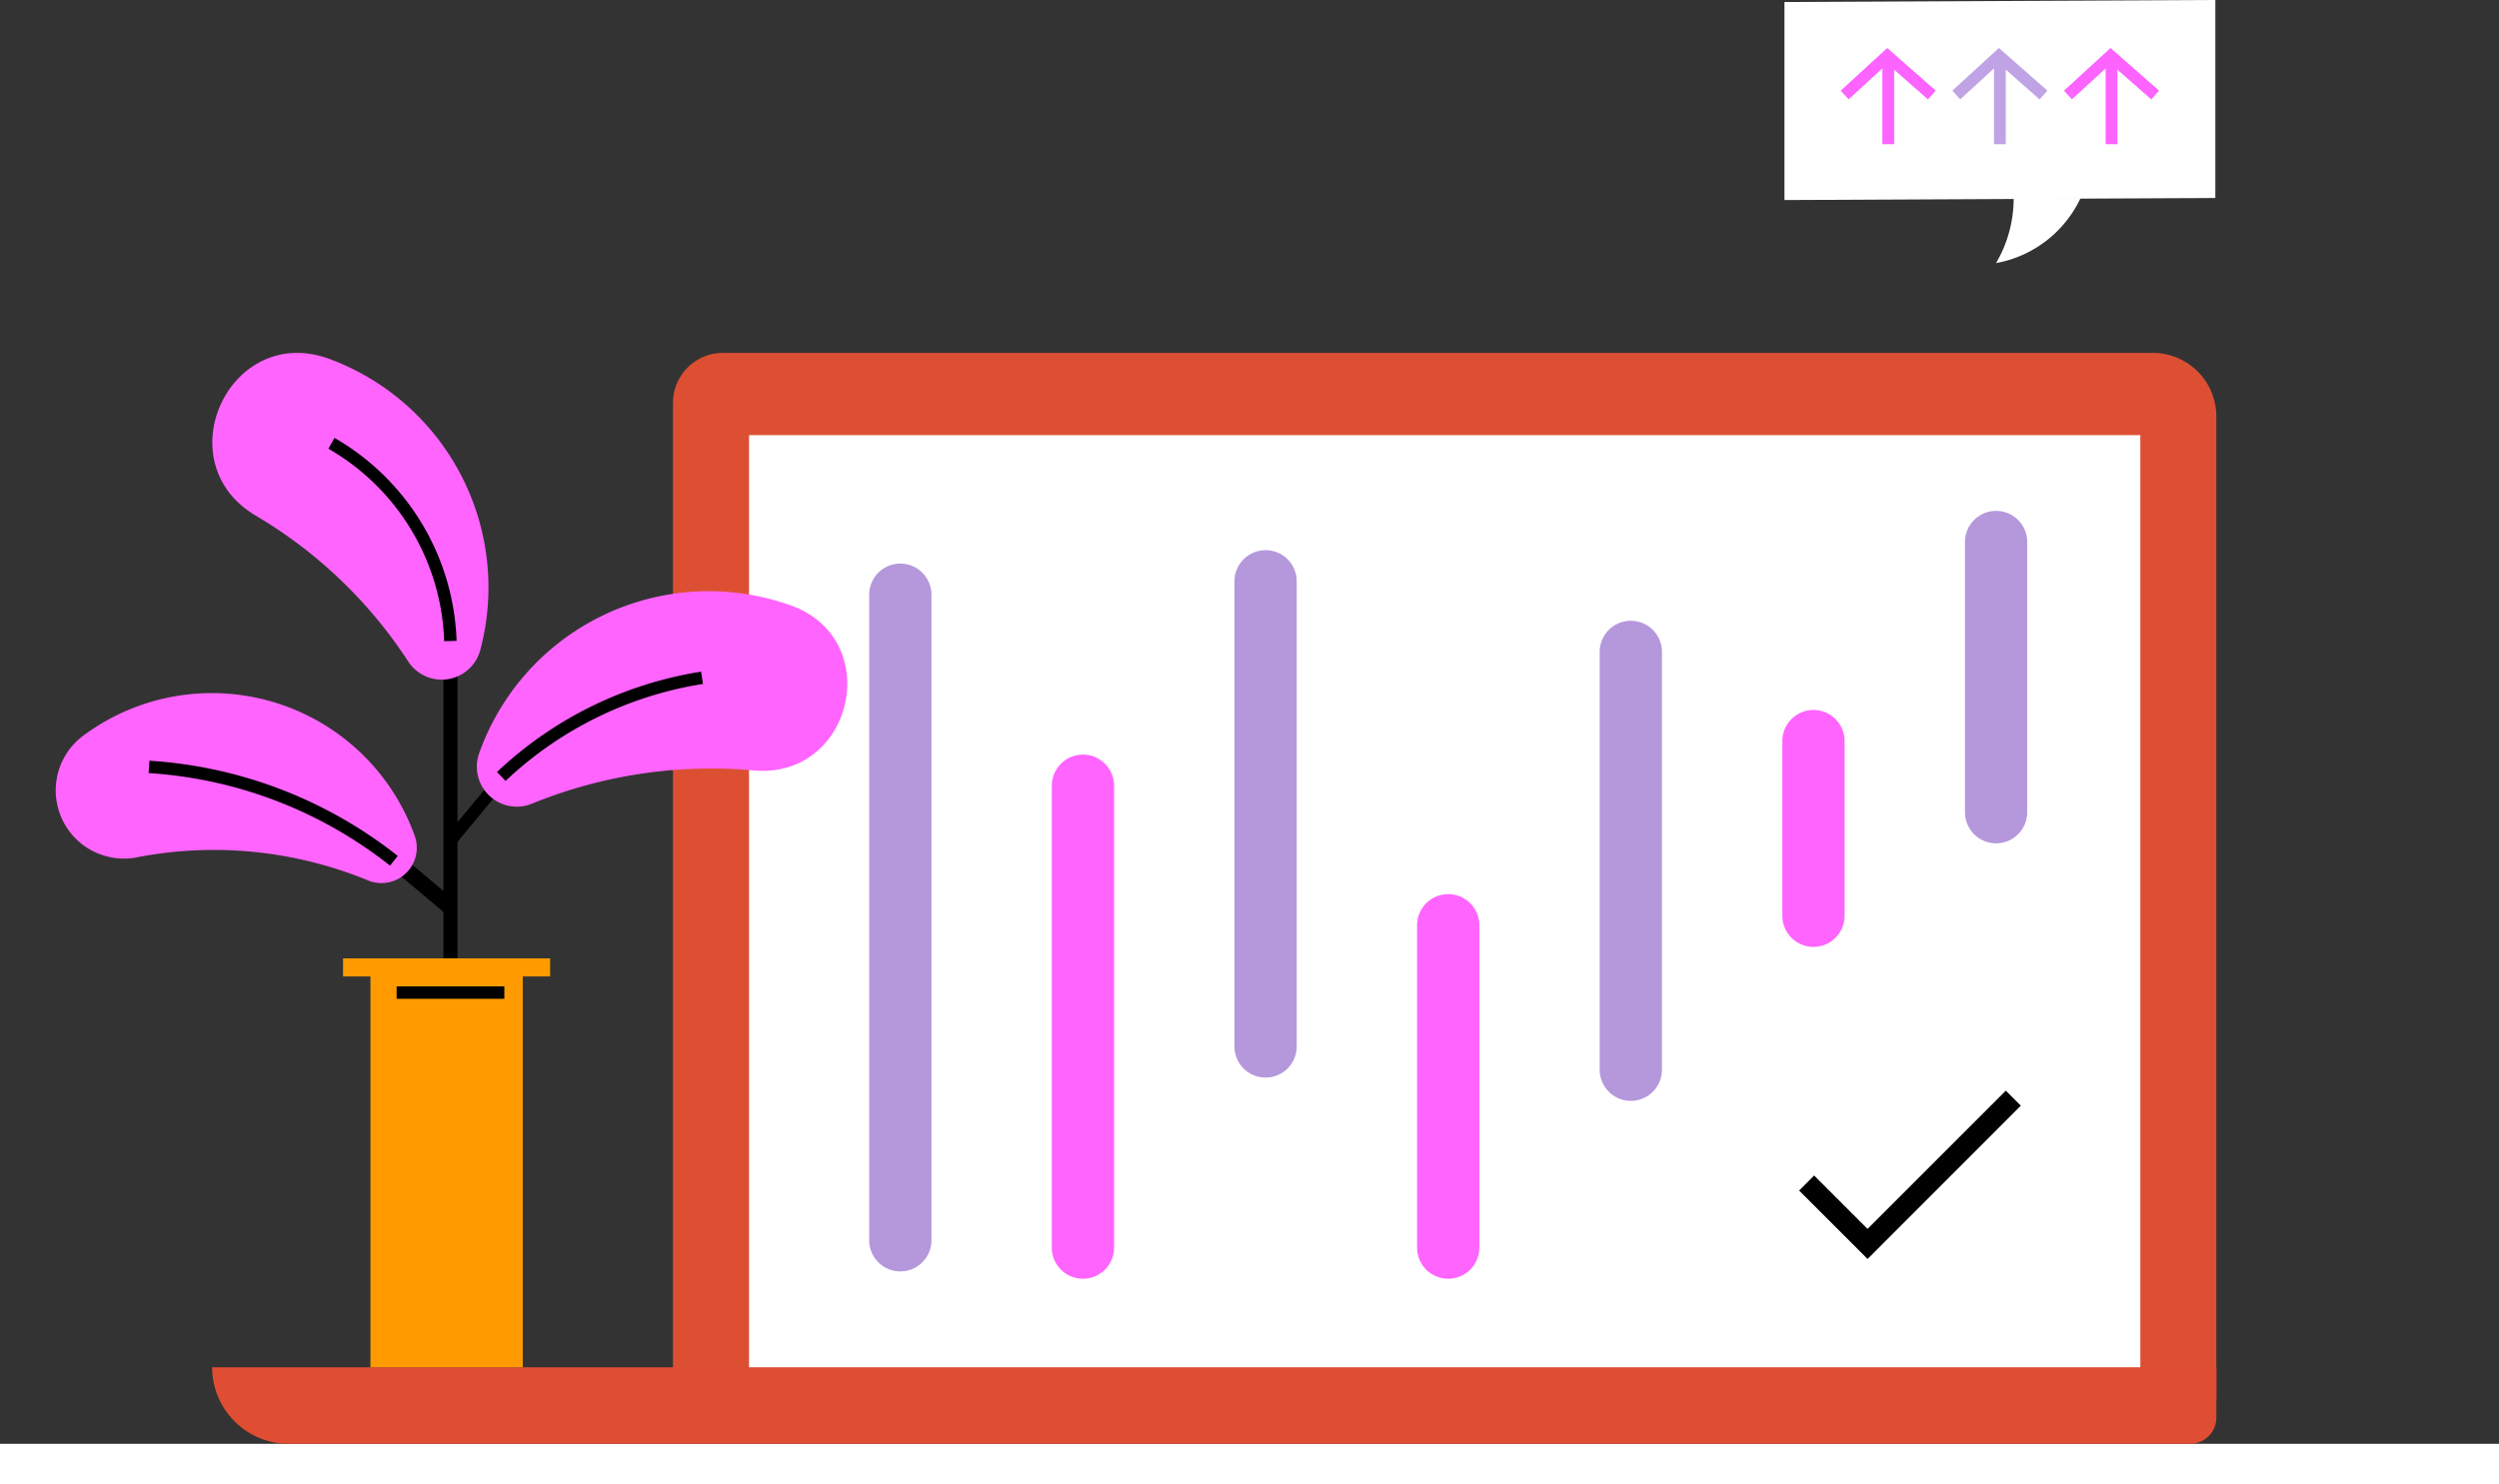 <svg xmlns="http://www.w3.org/2000/svg" width="638.36" height="379.228" viewBox="0 0 638.36 379.228"><rect x="0" y="0" width="638.36" height="379.228" fill="#333333" stroke="none"/><g transform="translate(-1090.12 -228.772)"><g transform="translate(972 -42.777)"><g transform="translate(118.12 361.716)"><rect width="638.36" height="10.312" transform="translate(0 278.748)" fill="#fff"/><path d="M724.42,670.594H340V406.768A12.768,12.768,0,0,1,352.76,394H718a16.235,16.235,0,0,1,16.239,16.239V660.747a9.83,9.83,0,0,1-9.832,9.832" transform="translate(-168.093 -394)" fill="#dd4f33"/><path d="M693.3,748.1H207.625A19.555,19.555,0,0,1,188.07,728.54H700.041v12.823a6.74,6.74,0,0,1-6.74,6.741" transform="translate(-133.875 -469.347)" fill="#df4d32"/><rect width="355.404" height="238.173" transform="translate(191.338 21.02)" fill="#fff"/><path d="M404.7,636.4V471.439a7.949,7.949,0,1,1,15.9,0V636.4a7.949,7.949,0,1,1-15.9,0" transform="translate(-182.665 -409.651)" fill="#b498db"/><path d="M525.13,585.877V467.019a7.949,7.949,0,0,1,15.9,0V585.877a7.949,7.949,0,1,1-15.9,0" transform="translate(-209.789 -408.655)" fill="#b498db"/><path d="M645.55,597.071V490.3a7.949,7.949,0,1,1,15.9,0V597.071a7.949,7.949,0,0,1-15.9,0" transform="translate(-236.911 -413.899)" fill="#b498db"/><path d="M765.98,523.1v-69.04a7.949,7.949,0,1,1,15.9,0V523.1a7.949,7.949,0,0,1-15.9,0" transform="translate(-264.035 -405.737)" fill="#b498db"/><path d="M464.91,652.461V534.439a7.949,7.949,0,0,1,15.9,0V652.461a7.949,7.949,0,1,1-15.9,0" transform="translate(-196.226 -423.84)" fill="#ff64ff"/><path d="M585.34,662.825V580.459a7.949,7.949,0,1,1,15.9,0v82.366a7.949,7.949,0,1,1-15.9,0" transform="translate(-223.35 -434.205)" fill="#ff64ff"/><path d="M705.77,564.354V519.719a7.949,7.949,0,1,1,15.9,0v44.635a7.949,7.949,0,0,1-15.9,0" transform="translate(-250.474 -420.525)" fill="#ff64ff"/><path d="M728.794,680.328,711.3,662.833l3.835-3.843,13.644,13.644,35.314-35.314,3.835,3.835-39.134,39.157Z" transform="translate(-251.719 -448.802)"/><rect width="3.603" height="82.087" transform="translate(113.264 74.928)"/><rect width="38.901" height="102.425" transform="translate(94.631 156.768)" fill="#ff9b01"/><rect width="52.894" height="4.625" transform="translate(87.635 154.707)" fill="#ff9b01"/><path d="M199.34,435.661c-23.46-13.744-6.671-49.562,18.8-40.079a62.263,62.263,0,0,1,38.444,74.3,10.2,10.2,0,0,1-18.4,3,118.077,118.077,0,0,0-38.847-37.22" transform="translate(-133.887 -394.001)" fill="#ff64ff"/><path d="M262.242,570.348l-2.619,3.153L240.99,557.843l2.619-3.153Z" transform="translate(-145.793 -430.191)"/><rect width="22.81" height="3.208" transform="matrix(0.639, -0.769, 0.769, 0.639, 113.299, 124.192)"/><path d="M157.262,548.162a17.424,17.424,0,0,1-13.791-31.045,55.049,55.049,0,0,1,84.706,25.513A9.022,9.022,0,0,1,216.4,554.12a103.538,103.538,0,0,0-59.139-5.966" transform="translate(-122.257 -419.271)" fill="#ff64ff"/><path d="M289.34,526.913a10.218,10.218,0,0,1-13.4-12.954A62.246,62.246,0,0,1,355.467,476.2l.132.046c24.111,8.67,15.813,44.581-9.708,42.125a121.171,121.171,0,0,0-56.559,8.546" transform="translate(-153.53 -411.696)" fill="#ff64ff"/><rect width="27.512" height="3.169" transform="translate(101.317 161.874)"/><path d="M228.787,555.315a110.508,110.508,0,0,0-61.657-23.654l.194-3.161a113.682,113.682,0,0,1,63.431,24.328Z" transform="translate(-129.158 -424.293)"/><path d="M284.175,527.063l-2.185-2.293a98.007,98.007,0,0,1,52.127-25.629l.488,3.13a94.816,94.816,0,0,0-50.438,24.785" transform="translate(-155.028 -417.68)"/><path d="M255.973,473.963A59.007,59.007,0,0,0,226.4,424.8l1.55-2.766a62.251,62.251,0,0,1,31.192,51.863l-3.169.077Z" transform="translate(-142.507 -400.313)"/></g></g><path d="M206.08,351.264v50.6l110.067-.522v-50.6Z" transform="translate(1339.873 -121.978)" fill="#fff"/><path d="M298.82,429.412a29.758,29.758,0,0,0,21.6-16.632h-17.1a32.54,32.54,0,0,1-4.5,16.632" transform="translate(1301.18 -133.412)" fill="#fff"/><line y2="22.563" transform="translate(1572.468 243.05)" fill="none" stroke="#fc63ff" stroke-width="3"/><path d="M5607.522,3396.936l10.907-10,11.37,10" transform="translate(-4046.192 -3143.889)" fill="none" stroke="#fc63ff" stroke-width="3"/><line y2="22.563" transform="translate(1600.986 243.05)" fill="none" stroke="#bfa3e5" stroke-width="3"/><path d="M5607.522,3396.936l10.907-10,11.37,10" transform="translate(-4017.674 -3143.889)" fill="none" stroke="#bfa3e5" stroke-width="3"/><line y2="22.563" transform="translate(1629.504 243.05)" fill="none" stroke="#fc63ff" stroke-width="3"/><path d="M5607.522,3396.936l10.907-10,11.37,10" transform="translate(-3989.156 -3143.889)" fill="none" stroke="#fc63ff" stroke-width="3"/></g></svg>